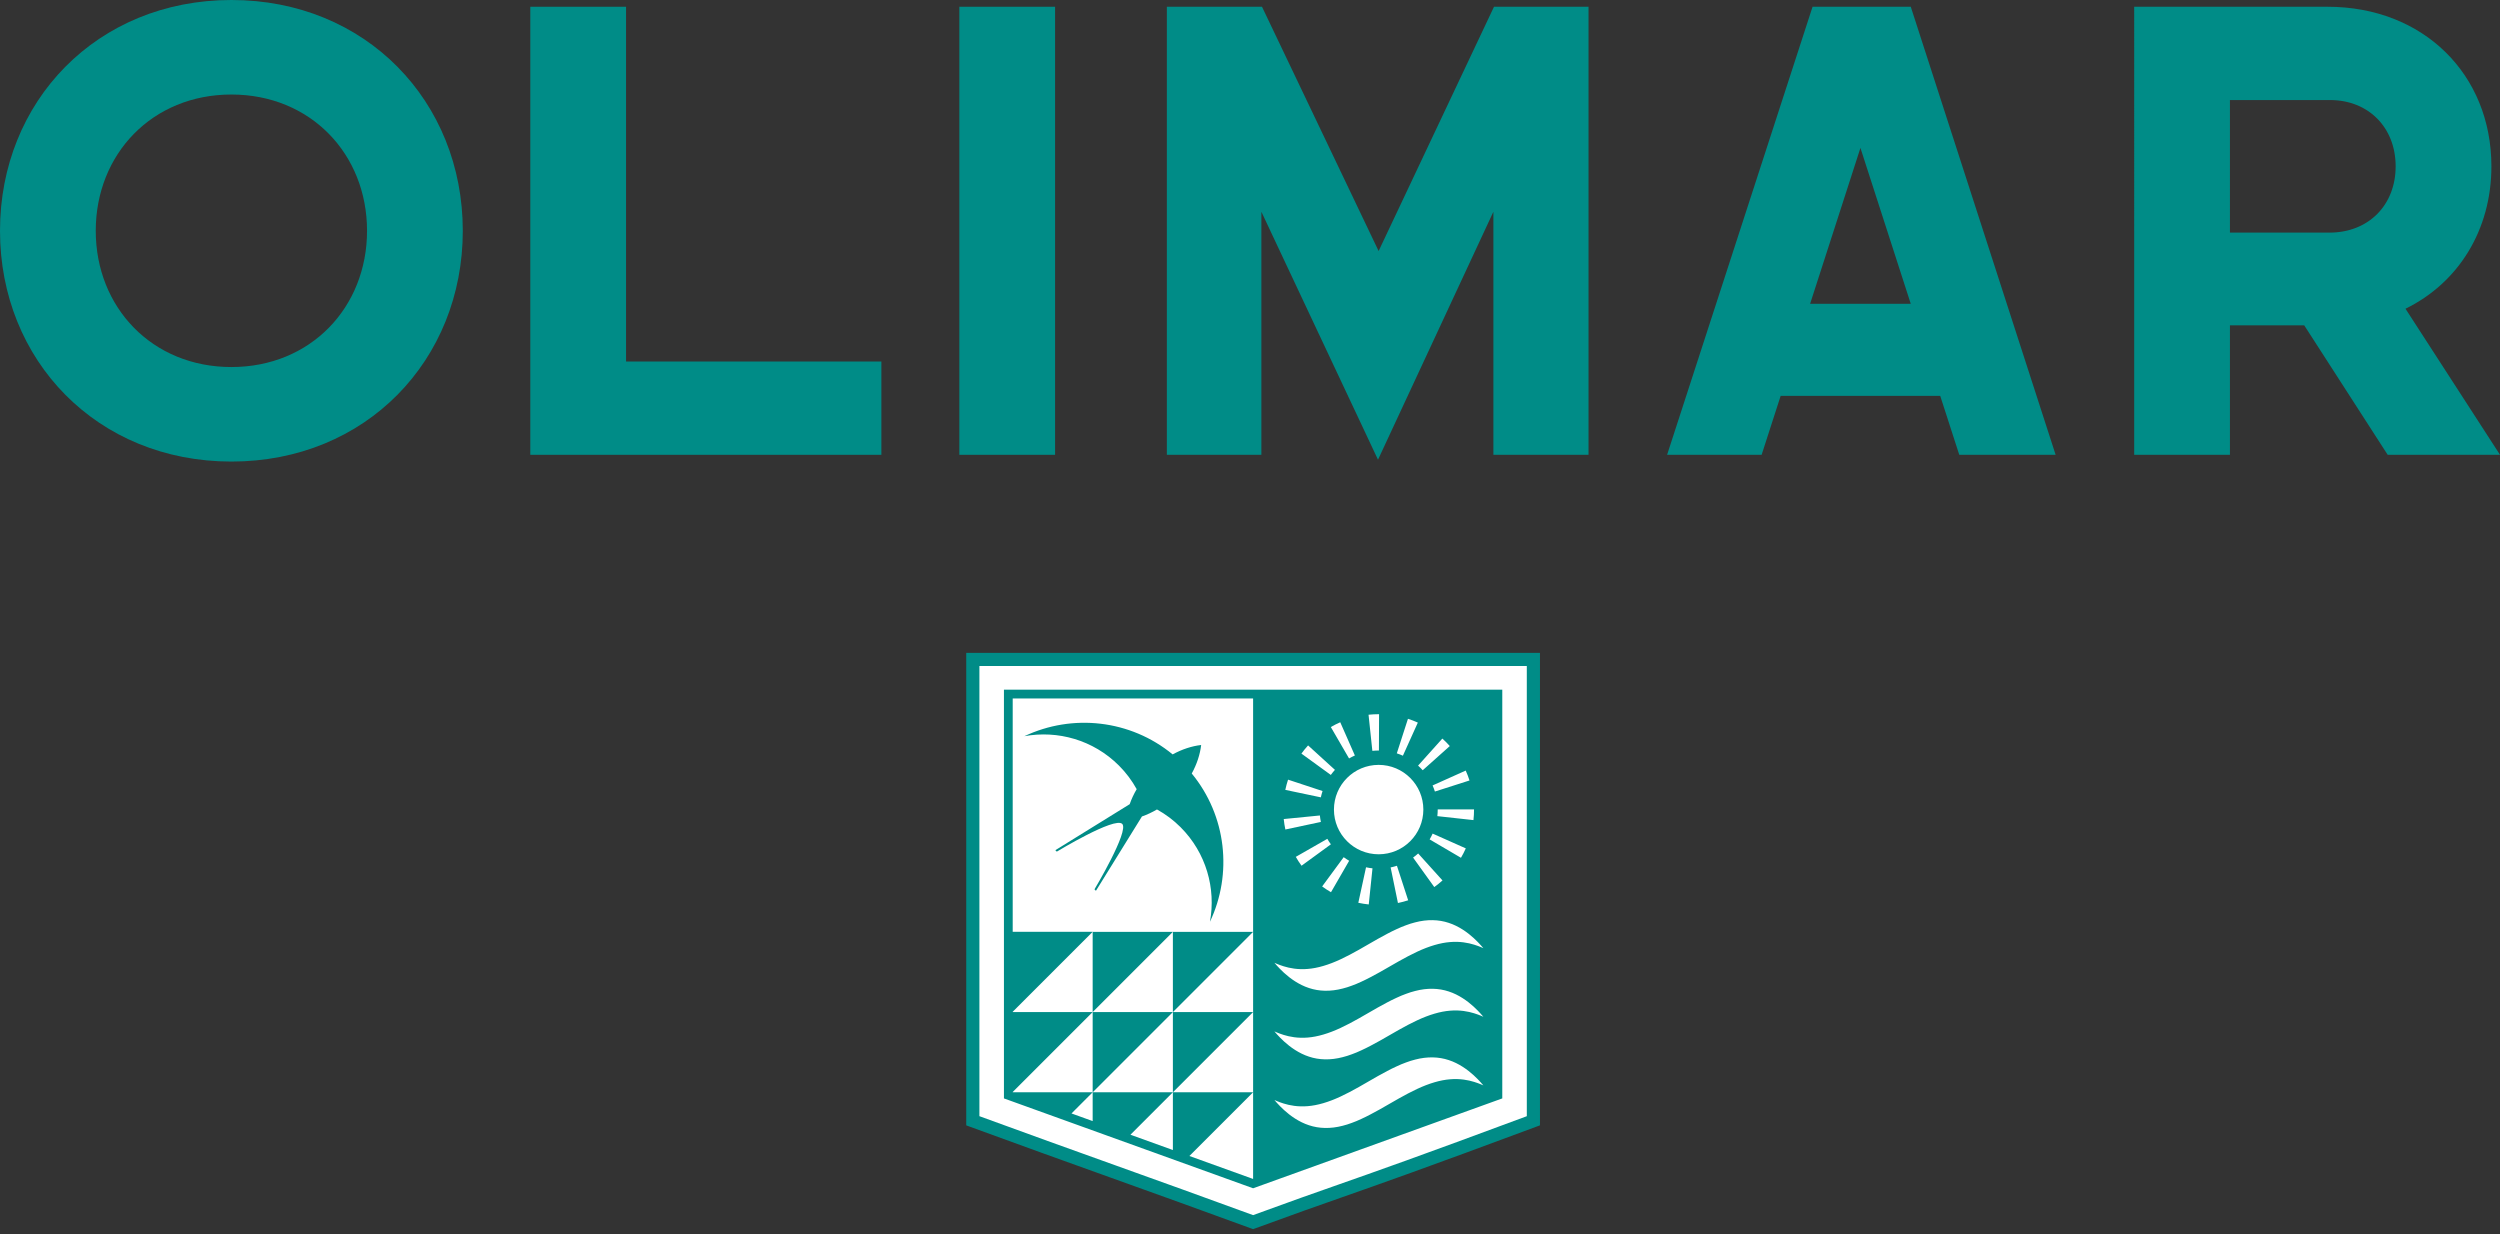 <?xml version="1.0" encoding="utf-8"?>
<!-- Generator: Adobe Illustrator 16.0.3, SVG Export Plug-In . SVG Version: 6.00 Build 0)  -->
<!DOCTYPE svg PUBLIC "-//W3C//DTD SVG 1.1//EN" "http://www.w3.org/Graphics/SVG/1.1/DTD/svg11.dtd">
<svg version="1.1" id="Ebene_1" xmlns="http://www.w3.org/2000/svg" xmlns:xlink="http://www.w3.org/1999/xlink" x="0px" y="0px"
	 width="569.764px" height="281.229px" viewBox="0 0 569.764 281.229" enable-background="new 0 0 569.764 281.229"
	 xml:space="preserve">
<rect x="0" y="0" width="569.764" height="281.229" fill="#333333" stroke="none"/>
<g>
	<path fill="#FFFFFF" d="M349.47,255.428c-0.001-35.233-0.002-69.903-0.003-105.138c-42.962-0.001-84.791,0.001-127.755,0
		c0,35.235,0.001,69.905,0,105.139c21.482,7.89,42.395,15.214,63.876,23.104C308.084,270.27,307.765,270.95,349.47,255.428z"/>
	<path fill="#008C87" d="M285.588,280.13l-0.517-0.189c-10.741-3.945-21.519-7.813-31.942-11.554
		c-10.419-3.739-21.193-7.605-31.934-11.55l-0.983-0.361V148.79h130.755l0.003,107.68l-0.977,0.364
		c-25.384,9.447-35.316,12.934-44.079,16.01c-5.661,1.987-11.008,3.864-19.809,7.097L285.588,280.13z M223.212,254.382
		c10.405,3.815,20.833,7.559,30.93,11.182c10.261,3.682,20.867,7.488,31.446,11.371c8.515-3.124,13.772-4.97,19.332-6.922
		c8.638-3.031,18.413-6.463,43.05-15.627l-0.003-102.596H223.212V254.382z"/>
</g>
<g>
	<path fill="#008C87" d="M52.736,0c30.634,0,52.736,23.081,52.736,52.596c0,29.515-22.102,52.596-52.736,52.596
		C22.102,105.192,0,82.111,0,52.596C0,23.081,22.102,0,52.736,0L52.736,0z M52.736,83.651c18.044,0,30.914-13.569,30.914-31.055
		c0-17.485-12.87-31.054-30.914-31.054c-18.045,0-30.914,13.569-30.914,31.054C21.822,70.082,34.691,83.651,52.736,83.651
		L52.736,83.651z"/>
	<polygon fill="#008C87" points="120.861,1.539 142.682,1.539 142.682,82.391 200.873,82.391 200.873,103.654 120.861,103.654 
		120.861,1.539 	"/>
	<polygon fill="#008C87" points="218.639,1.539 240.461,1.539 240.461,103.654 218.639,103.654 218.639,1.539 	"/>
	<polygon fill="#008C87" points="265.934,1.539 287.616,1.539 314.194,57.212 340.492,1.539 362.034,1.539 362.034,103.654 
		340.352,103.654 340.352,48.26 314.054,104.772 287.476,48.26 287.476,103.654 265.934,103.654 265.934,1.539 	"/>
	<path fill="#008C87" d="M442.189,90.225h-36.37l-4.336,13.429H379.94L413.094,1.539h22.381l33.013,102.115h-21.962L442.189,90.225
		L442.189,90.225z M435.475,69.243l-11.472-35.531l-11.47,35.531H435.475L435.475,69.243z"/>
	<path fill="#008C87" d="M525.141,74.138h-16.926v29.516h-21.822V1.539h44.063c21.822,0,37.349,15.387,37.349,36.37
		c0,14.547-7.553,26.577-19.583,32.452l21.542,33.293h-25.599L525.141,74.138L525.141,74.138z M508.215,53.016h22.661
		c8.953,0,15.107-6.295,15.107-15.107c0-8.813-6.154-15.108-14.967-15.108h-22.802V53.016L508.215,53.016z"/>
</g>
<g>
	<polygon fill="#008C87" points="285.591,212.371 267.307,212.371 267.307,230.654 	"/>
	<polygon fill="#008C87" points="285.591,230.654 267.307,230.654 267.307,248.938 	"/>
	<polygon fill="#008C87" points="249.024,230.654 267.307,212.371 249.024,212.371 249.024,230.654 249.024,230.654 
		249.024,248.938 267.307,230.654 	"/>
	<g>
		<path fill="#008C87" d="M255.018,174.482c1.634,1.634,2.974,3.448,4.039,5.374c-0.662,1.119-1.189,2.269-1.596,3.424
			l-16.942,10.485l0.33,0.33c0,0,13.211-8.023,14.913-6.322c1.621,1.621-6.324,14.911-6.324,14.911l0.331,0.331l10.485-16.938
			c1.157-0.408,2.306-0.936,3.427-1.599c1.925,1.065,3.739,2.404,5.373,4.039c5.863,5.862,8.089,13.977,6.701,21.559
			c5.165-10.912,3.792-24.135-4.148-33.789c1.165-2.131,1.896-4.351,2.144-6.5c-2.149,0.247-4.369,0.979-6.5,2.144
			c-9.655-7.942-22.877-9.315-33.791-4.149C241.041,166.393,249.155,168.619,255.018,174.482z"/>
		<path fill="#008C87" d="M342.379,192.063c0-11.688,0-23.346,0-34.884c-14.071,0.001-28.426,0.001-42.639,0.001
			c-4.714,0-9.432,0-14.149,0l0,0c-19.013,0-38.026,0-56.789,0c0,30.769,0,62.388,0,93.154
			c18.761,6.759,38.026,13.723,56.787,20.482c0-0.001,0.001-0.001,0.001-0.001v0.001c0.866-0.313,1.745-0.63,2.613-0.942
			c19.456-7.012,54.175-19.54,54.175-19.54c0-11.537,0-23.194,0-34.882C342.379,207.661,342.379,199.855,342.379,192.063z
			 M285.591,268.69c0,0-0.001,0.001-0.001,0.001c-4.812-1.734-9.658-3.481-14.518-5.234l14.519-14.52h-18.284v13.161
			c-3.14-1.134-6.28-2.267-9.425-3.401c-0.082-0.029-0.164-0.059-0.246-0.089l9.671-9.671h-18.283v6.563
			c-1.607-0.58-3.219-1.161-4.823-1.74l4.823-4.823h-18.2c-0.007-0.002-0.015-0.005-0.022-0.008v-0.054l18.222-18.222h-18.222
			v-0.062l18.222-18.222h-18.222v-53.19h54.789V268.69z M335.939,184.468L335.939,184.468v0.039c0,0.8-0.044,1.606-0.131,2.399
			l-8.229-0.904c0.055-0.493,0.082-0.996,0.082-1.495l-0.001-0.039H335.939v-0.028V184.468z M314.202,194.696
			c-5.628,0-10.189-4.562-10.189-10.189c0-5.627,4.562-10.188,10.189-10.188c5.627,0,10.188,4.562,10.188,10.188
			C324.391,190.135,319.829,194.696,314.202,194.696z M320.929,205.184c-0.762,0.247-1.546,0.455-2.332,0.616l-1.667-8.108
			c0.485-0.1,0.969-0.228,1.438-0.38L320.929,205.184z M312.798,197.896l-0.851,8.233c-0.798-0.082-1.599-0.21-2.38-0.38l1.76-8.089
			C311.809,197.766,312.304,197.844,312.798,197.896z M306.233,195.356c0.399,0.294,0.819,0.569,1.249,0.817l-4.141,7.168
			c-0.692-0.4-1.37-0.844-2.016-1.318L306.233,195.356z M296.627,197.303c-0.472-0.646-0.911-1.326-1.309-2.021l7.187-4.109
			c0.246,0.431,0.519,0.853,0.811,1.253L296.627,197.303z M323.209,194.509l5.544,6.148c-0.595,0.536-1.225,1.044-1.874,1.511
			l-4.831-6.722C322.45,195.157,322.841,194.842,323.209,194.509z M325.822,191.306c0.251-0.429,0.48-0.875,0.682-1.326l7.561,3.37
			c-0.325,0.731-0.696,1.452-1.102,2.144L325.822,191.306z M334.908,177.874l-7.885,2.522c-0.15-0.47-0.329-0.938-0.531-1.389
			l7.553-3.388C334.373,176.353,334.664,177.11,334.908,177.874z M328.719,168.326c0.595,0.535,1.167,1.107,1.698,1.703
			l-6.173,5.515c-0.331-0.37-0.686-0.726-1.056-1.058L328.719,168.326z M320.883,163.816c0.763,0.246,1.52,0.538,2.251,0.868
			l-3.404,7.545c-0.451-0.203-0.919-0.384-1.39-0.535L320.883,163.816z M314.2,162.77h0.097l-0.033,8.278l-0.062-0.001
			c-0.479,0-0.963,0.025-1.435,0.075l-0.869-8.232C312.657,162.811,313.432,162.77,314.2,162.77z M305.449,164.604l3.335,7.576
			c-0.452,0.199-0.898,0.426-1.327,0.675l-4.156-7.159C303.994,165.294,304.716,164.927,305.449,164.604z M298.119,169.882
			l6.122,5.572c-0.333,0.366-0.65,0.756-0.941,1.157l-6.7-4.862C297.069,171.102,297.581,170.474,298.119,169.882z M293.556,177.688
			l7.861,2.594c-0.155,0.471-0.285,0.954-0.387,1.438l-8.102-1.703C293.094,179.231,293.305,178.448,293.556,177.688z
			 M300.808,185.852c0.049,0.493,0.126,0.989,0.229,1.473l-8.097,1.722c-0.167-0.783-0.291-1.584-0.37-2.382L300.808,185.852z
			 M337.516,247.131c-0.362-0.161-0.89-0.348-1.559-0.562c-1.338-0.417-3.232-0.786-5.463-0.596
			c-2.23,0.171-4.796,0.928-7.511,2.199c-0.678,0.328-1.368,0.656-2.063,1.023c-0.695,0.373-1.398,0.759-2.107,1.147
			c-1.415,0.81-2.854,1.627-4.291,2.458c-1.441,0.79-2.88,1.587-4.309,2.229c-0.712,0.339-1.422,0.629-2.126,0.883
			c-0.702,0.26-1.398,0.492-2.089,0.657c-2.754,0.721-5.375,0.653-7.673-0.119c-2.295-0.745-4.264-2.168-5.662-3.443
			c-0.698-0.625-1.254-1.235-1.633-1.641c-0.38-0.417-0.585-0.67-0.585-0.669c0,0,0.193,0.083,0.554,0.237
			c0.362,0.162,0.891,0.351,1.56,0.566c1.338,0.419,3.232,0.79,5.463,0.6c2.231-0.169,4.796-0.925,7.511-2.198
			c0.678-0.327,1.367-0.66,2.063-1.025c0.695-0.369,1.398-0.763,2.107-1.15c1.415-0.81,2.854-1.631,4.291-2.464
			c1.44-0.79,2.879-1.594,4.308-2.233c0.712-0.337,1.422-0.635,2.125-0.886c0.703-0.257,1.399-0.494,2.09-0.658
			c2.753-0.725,5.375-0.655,7.672,0.117c2.296,0.747,4.265,2.174,5.663,3.45c0.697,0.627,1.255,1.236,1.634,1.645
			c0.379,0.417,0.584,0.671,0.584,0.67C338.069,247.369,337.876,247.285,337.516,247.131z M337.516,231.494
			c-0.362-0.161-0.89-0.349-1.559-0.563c-1.338-0.417-3.232-0.785-5.463-0.595c-2.23,0.171-4.796,0.927-7.511,2.2
			c-0.678,0.328-1.368,0.656-2.063,1.021c-0.695,0.374-1.398,0.76-2.107,1.148c-1.415,0.81-2.854,1.627-4.291,2.458
			c-1.441,0.79-2.88,1.588-4.309,2.229c-0.712,0.338-1.422,0.628-2.126,0.883c-0.702,0.261-1.398,0.491-2.089,0.656
			c-2.754,0.723-5.375,0.654-7.673-0.118c-2.295-0.745-4.264-2.169-5.662-3.442c-0.698-0.626-1.254-1.236-1.633-1.643
			c-0.38-0.417-0.585-0.669-0.585-0.669s0.193,0.084,0.554,0.238c0.362,0.163,0.891,0.35,1.56,0.566
			c1.338,0.419,3.232,0.79,5.463,0.601c2.231-0.17,4.796-0.925,7.511-2.2c0.678-0.326,1.367-0.66,2.063-1.023
			c0.695-0.37,1.398-0.764,2.107-1.151c1.415-0.809,2.854-1.631,4.291-2.463c1.44-0.791,2.879-1.594,4.308-2.235
			c0.712-0.337,1.422-0.634,2.125-0.885c0.703-0.257,1.399-0.495,2.09-0.658c2.753-0.725,5.375-0.655,7.672,0.117
			c2.296,0.747,4.265,2.173,5.663,3.45c0.697,0.627,1.255,1.237,1.634,1.644c0.379,0.418,0.584,0.671,0.584,0.67
			C338.069,231.731,337.876,231.647,337.516,231.494z M337.516,215.857c-0.362-0.161-0.89-0.349-1.559-0.563
			c-1.338-0.417-3.232-0.785-5.463-0.594c-2.23,0.171-4.796,0.926-7.511,2.198c-0.678,0.328-1.368,0.656-2.063,1.023
			c-0.695,0.373-1.398,0.759-2.107,1.147c-1.415,0.81-2.854,1.627-4.291,2.458c-1.441,0.79-2.88,1.588-4.309,2.229
			c-0.712,0.338-1.422,0.628-2.126,0.883c-0.702,0.261-1.398,0.491-2.089,0.656c-2.754,0.722-5.375,0.654-7.673-0.118
			c-2.295-0.746-4.264-2.169-5.662-3.442c-0.698-0.626-1.254-1.235-1.633-1.642c-0.38-0.417-0.585-0.67-0.585-0.669
			c0,0,0.193,0.083,0.554,0.238c0.362,0.162,0.891,0.349,1.56,0.564c1.338,0.419,3.232,0.791,5.463,0.602
			c2.231-0.169,4.796-0.925,7.511-2.2c0.678-0.327,1.367-0.66,2.063-1.024c0.695-0.369,1.398-0.763,2.107-1.15
			c1.415-0.81,2.854-1.631,4.291-2.463c1.44-0.79,2.879-1.595,4.308-2.235c0.712-0.336,1.422-0.634,2.125-0.885
			c0.703-0.257,1.399-0.495,2.09-0.658c2.753-0.724,5.375-0.655,7.672,0.118c2.296,0.746,4.265,2.172,5.663,3.449
			c0.697,0.627,1.255,1.236,1.634,1.644c0.379,0.418,0.584,0.671,0.584,0.671C338.069,216.096,337.876,216.012,337.516,215.857z"/>
	</g>
</g>
</svg>
